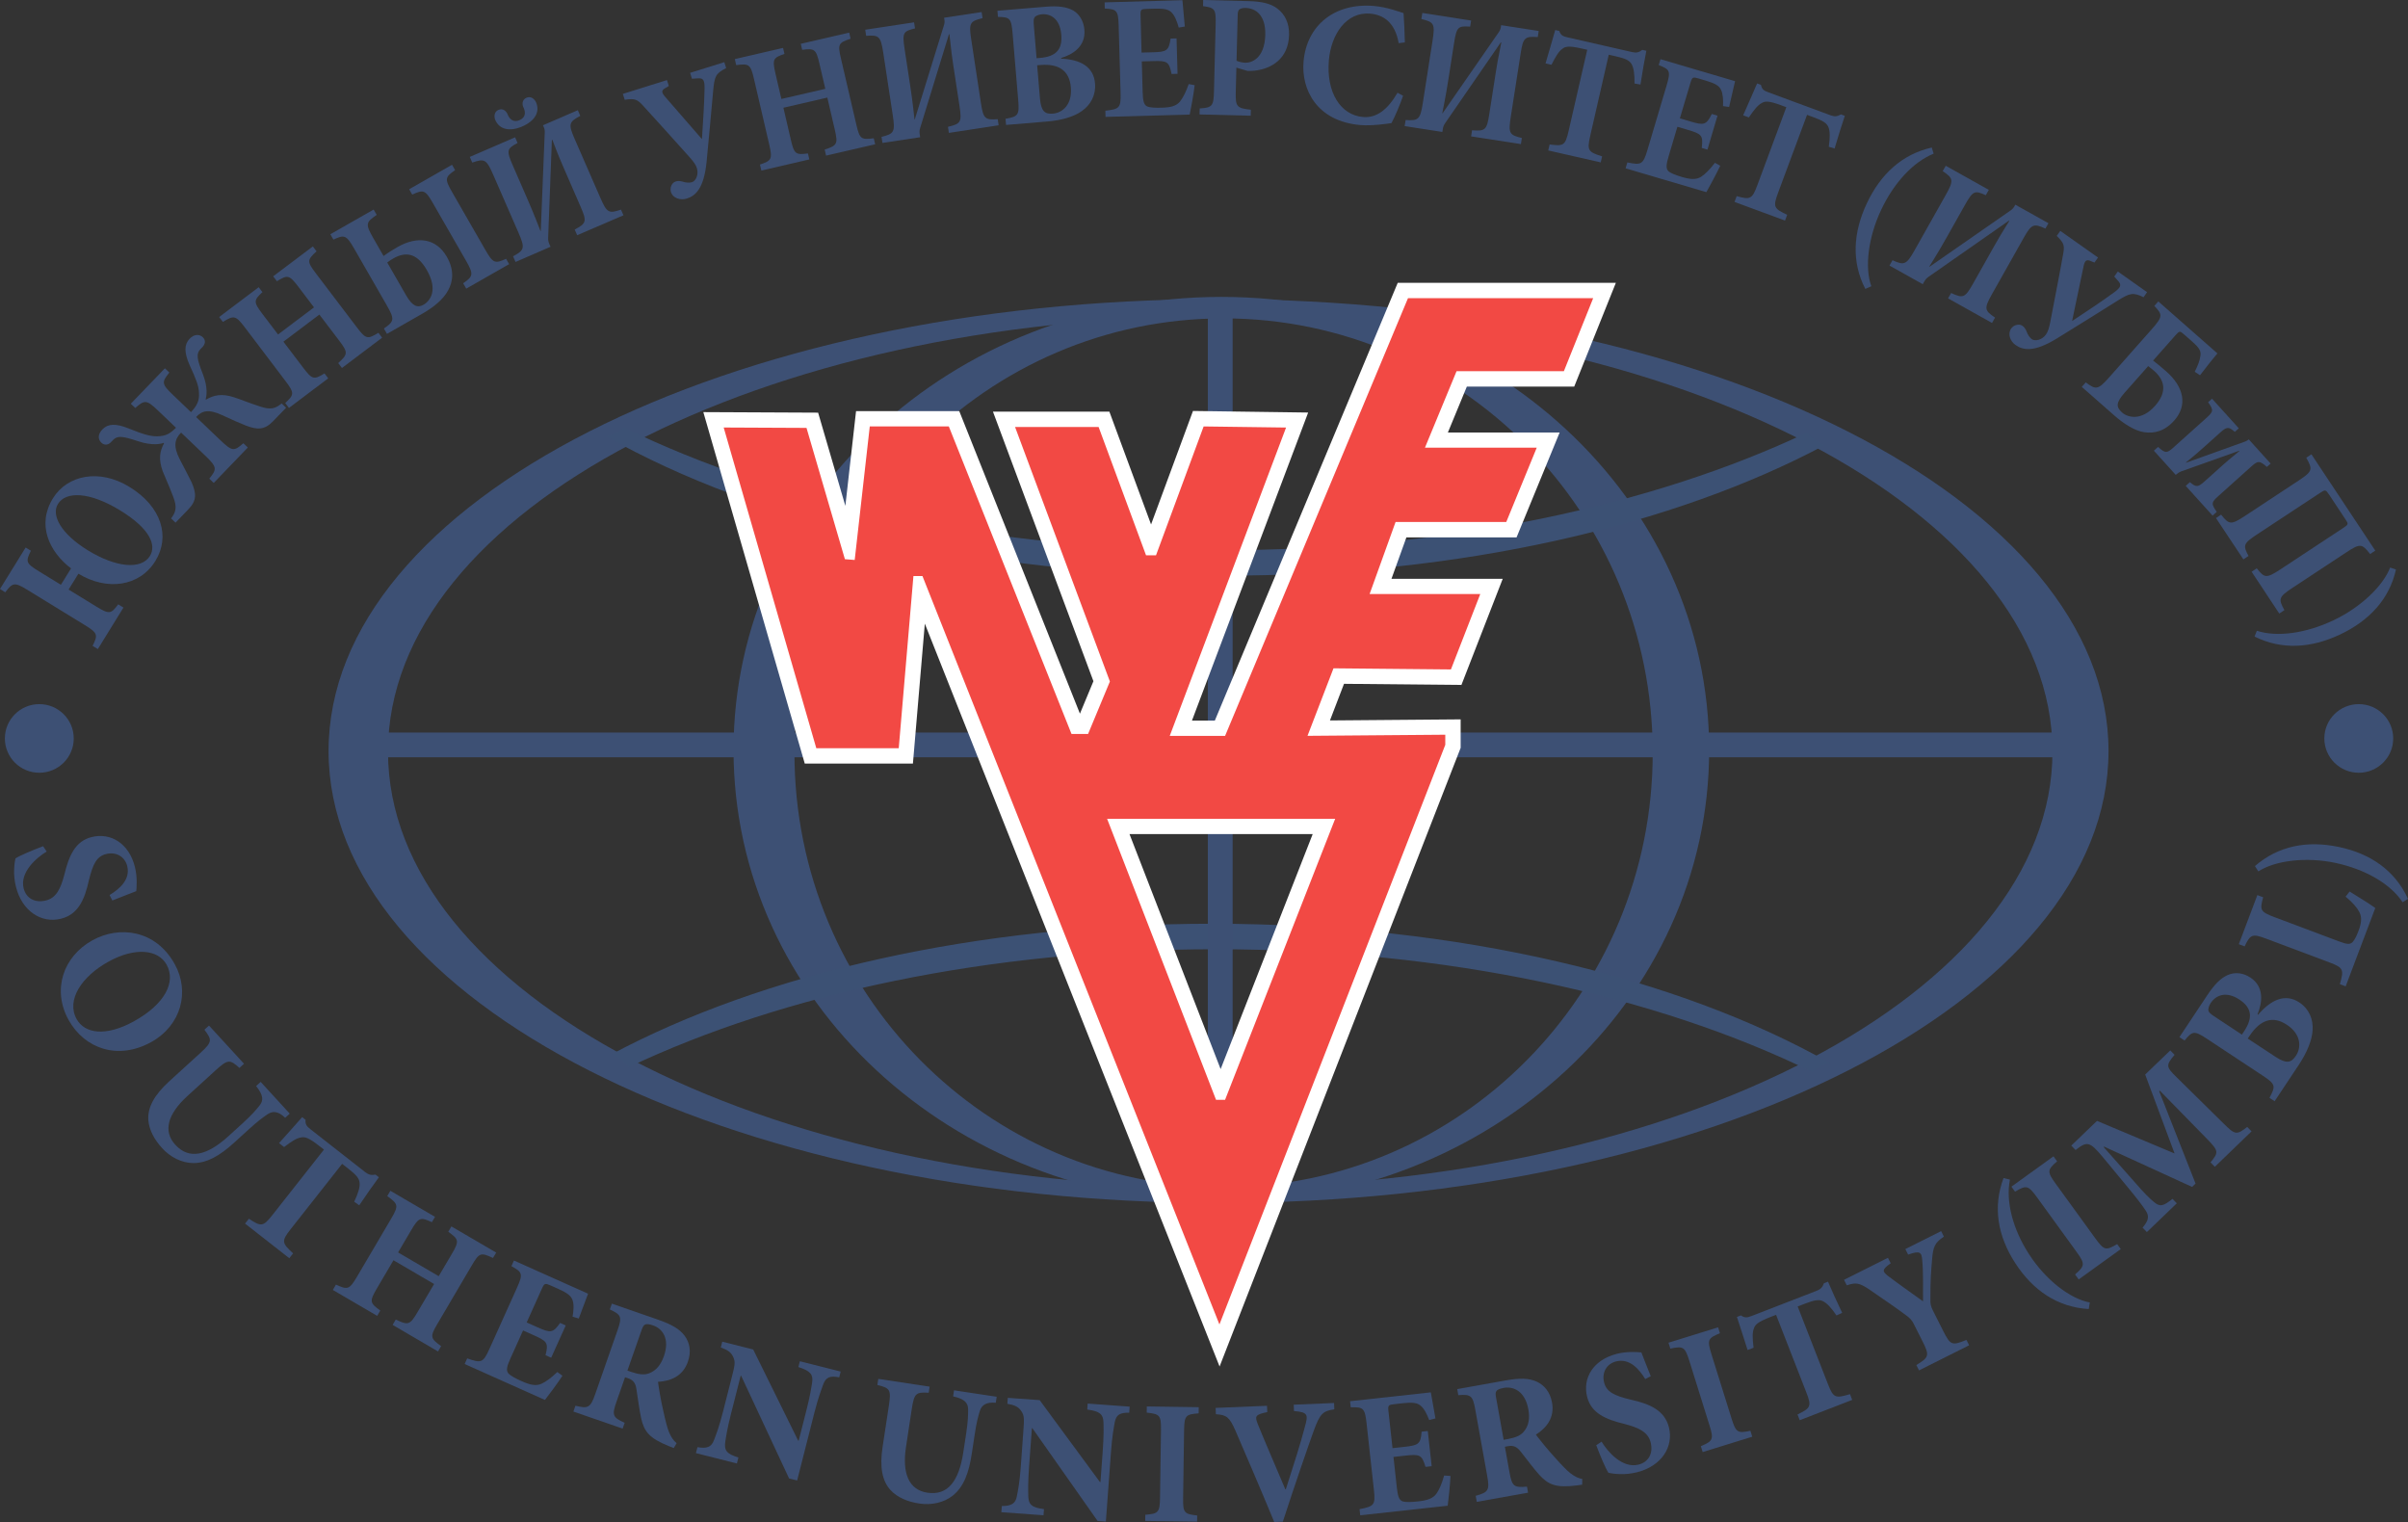 <?xml version="1.0" encoding="UTF-8"?> <svg xmlns="http://www.w3.org/2000/svg" width="125" height="79" viewBox="0 0 125 79" fill="none"><rect x="0" y="0" width="125" height="79" fill="#333333" stroke="none"/> <g clip-path="url(#clip0)"> <path d="M63.255 15.527C37.739 15.527 17.056 26.029 17.056 38.983C17.056 51.937 37.741 62.44 63.255 62.44C88.769 62.44 109.454 51.937 109.454 38.983C109.454 26.029 88.769 15.527 63.255 15.527ZM63.343 61.625C39.482 61.625 20.142 51.504 20.142 39.017C20.142 26.53 39.482 16.409 63.343 16.409C87.201 16.409 106.544 26.53 106.544 39.017C106.544 51.504 87.201 61.625 63.343 61.625Z" fill="#3D5074"></path> <path d="M63.401 15.411C49.415 15.411 38.078 25.94 38.078 38.925C38.078 51.911 49.415 62.44 63.401 62.44C77.385 62.44 88.723 51.911 88.723 38.925C88.723 25.938 77.387 15.411 63.401 15.411ZM63.516 61.623C51.214 61.623 41.24 51.528 41.24 39.075C41.24 26.622 51.214 16.526 63.516 16.526C75.819 16.526 85.793 26.622 85.793 39.075C85.793 51.528 75.819 61.623 63.516 61.623Z" fill="#3D5074"></path> <path d="M93.828 22.441C85.825 26.234 75.132 28.558 63.371 28.558C51.35 28.558 40.444 26.131 32.387 22.186C32.139 22.403 31.834 22.566 31.469 22.649C39.309 27.083 50.755 29.88 63.516 29.88C75.833 29.88 86.918 27.27 94.724 23.103C94.351 22.964 94.052 22.729 93.828 22.441Z" fill="#3C5174"></path> <path d="M32.64 55.39C40.643 51.597 51.336 49.271 63.097 49.271C75.118 49.271 86.024 51.699 94.082 55.643C94.327 55.426 94.634 55.263 94.997 55.18C87.159 50.748 75.711 47.947 62.952 47.947C50.636 47.947 39.55 50.557 31.744 54.724C32.119 54.867 32.416 55.1 32.64 55.39Z" fill="#3C5174"></path> <path d="M106.897 38.023H19.945V39.307H106.897V38.023Z" fill="#3D5074"></path> <path d="M63.518 62.032C63.684 62.032 63.84 62.048 63.987 62.076V16.175H62.699V62.165C62.942 62.08 63.213 62.032 63.518 62.032Z" fill="#3D5074"></path> <path d="M81.179 19.272L82.703 15.475H73.09L63.594 38.198H60.722L66.76 22.192L62.481 22.135L60.01 28.822H59.491L57.029 22.162H52.692L57.616 35.373L56.483 38.098H55.623L49.253 22.133H45.15L44.368 29.065L43.859 29.025L41.866 22.21L37.567 22.19L42.375 38.838H46.654L47.416 29.9H47.885L63.301 68.746L75.025 38.661V38.136L67.873 38.194L69.222 34.689L75.318 34.747L76.842 30.832H71.097L72.445 27.093H78.191L79.773 23.238H73.97L75.611 19.266H81.179V19.272ZM69.31 42.5L63.594 57.086H63.126L57.47 42.5H69.31Z" fill="#F24944"></path> <path d="M63.309 70.929L48.008 32.371L47.39 39.635H41.776L36.51 21.391L42.469 21.419L43.883 26.258L44.438 21.339H49.796L56.06 37.043L56.76 35.359L51.545 21.367H57.588L59.752 27.222L61.928 21.331L67.907 21.413L61.875 37.403H63.062L72.557 14.68H83.88L81.718 20.067H76.144L75.16 22.449H80.962L78.725 27.894H73.006L72.232 30.043H78.007L75.863 35.552L69.768 35.494L69.038 37.395L75.823 37.339V38.816L63.309 70.929ZM46.684 29.107H48.429L63.297 66.569L74.063 38.941L66.712 39.001L68.677 33.892L74.775 33.95L75.679 31.631H69.966L71.887 26.302H77.656L78.586 24.037H72.781L75.079 18.475H80.64L81.526 16.268H73.624L64.129 38.991H59.573L65.615 22.97L63.036 22.934L60.568 29.614H58.936L56.475 22.954H53.841L58.475 35.385L57.019 38.89H55.084L48.715 22.924H45.866L45.078 29.912L43.251 29.771L41.27 22.997L38.633 22.985L42.979 38.039H45.924L46.684 29.107ZM64.141 57.883H62.579L56.305 41.707H70.477L64.141 57.883ZM58.633 43.295L63.363 55.492L68.142 43.295H58.633Z" fill="white"></path> <path d="M81.179 19.272L82.703 15.475H73.09L63.594 38.198H60.721L66.76 22.192L62.481 22.135L60.009 28.822H59.491L57.029 22.162H52.692L57.615 35.373L56.482 38.098H55.623L49.253 22.133H45.15L44.368 29.065L43.859 29.025L41.866 22.21L37.567 22.19L42.375 38.838H46.654L47.416 29.9H47.885L63.301 68.746L75.025 38.661V38.136L67.873 38.194L69.222 34.689L75.318 34.747L76.842 30.832H71.097L72.445 27.093H78.191L79.772 23.238H73.969L75.611 19.266H81.179V19.272ZM69.309 42.5L63.594 57.086H63.125L57.47 42.5H69.309Z" fill="#F24944"></path> <path d="M3.688 29.504C2.553 28.637 1.897 27.242 2.747 25.866C3.497 24.651 5.159 24.316 6.715 25.27C8.394 26.299 8.847 27.852 8.065 29.119C7.237 30.459 5.544 30.673 4.07 29.779L3.561 30.602L4.999 31.484C5.671 31.896 5.761 31.872 6.136 31.369L6.409 31.536L5.079 33.691L4.806 33.524C5.091 32.957 5.077 32.858 4.405 32.447L1.42 30.616C0.756 30.208 0.652 30.236 0.273 30.745L0 30.572L1.331 28.419L1.604 28.586C1.323 29.146 1.341 29.238 2.013 29.649L3.162 30.353L3.688 29.504ZM4.56 28.564C6.02 29.46 7.335 29.584 7.784 28.856C8.125 28.303 7.8 27.451 6.246 26.498C4.636 25.51 3.417 25.496 3.008 26.158C2.649 26.739 3.162 27.705 4.56 28.564Z" fill="#3D5074"></path> <path d="M14.175 21.864C13.73 22.328 13.354 22.31 12.783 22.097C12.514 21.994 12.039 21.787 11.522 21.544C10.808 21.216 10.475 21.326 10.18 21.646L11.412 22.823C12.055 23.437 12.143 23.437 12.633 23.007L12.865 23.228L11.095 25.067L10.864 24.846C11.269 24.345 11.277 24.246 10.634 23.632L9.402 22.455C9.086 22.769 8.969 23.131 9.326 23.828C9.585 24.337 9.831 24.785 9.95 25.041C10.188 25.6 10.227 25.97 9.789 26.425L9.112 27.129L8.881 26.908C9.126 26.586 9.206 26.331 8.989 25.779C8.783 25.226 8.554 24.737 8.444 24.455C8.221 23.826 8.293 23.423 8.516 23.007L8.496 22.988C8.354 23.041 7.91 23.148 7.167 22.902C6.35 22.63 6.096 22.602 5.865 22.842L5.751 22.96C5.621 23.095 5.422 23.131 5.262 22.978C5.077 22.801 5.069 22.532 5.33 22.274C5.609 21.995 6.004 21.97 6.665 22.234C7.415 22.536 7.798 22.654 8.163 22.646C8.602 22.638 8.821 22.516 9.136 22.202L8.203 21.31C7.606 20.741 7.507 20.751 7.022 21.176L6.79 20.956L8.56 19.117L8.791 19.337C8.386 19.838 8.384 19.932 8.981 20.5L9.914 21.393C10.21 21.073 10.359 20.813 10.329 20.393C10.321 20.031 10.17 19.66 9.849 18.964C9.547 18.286 9.563 17.886 9.837 17.59C10.068 17.338 10.349 17.334 10.529 17.505C10.7 17.67 10.643 17.862 10.525 17.998L10.405 18.121C10.18 18.355 10.214 18.624 10.527 19.409C10.812 20.131 10.716 20.586 10.674 20.723L10.694 20.743C11.101 20.505 11.504 20.415 12.137 20.618C12.43 20.709 12.931 20.916 13.493 21.097C14.056 21.292 14.309 21.2 14.62 20.942L14.852 21.163L14.175 21.864Z" fill="#3D5074"></path> <path d="M16.432 13.045C15.937 13.499 15.929 13.572 16.4 14.192L18.532 17C18.997 17.612 19.085 17.614 19.643 17.274L19.837 17.528L17.75 19.101L17.557 18.846C18.058 18.389 18.079 18.304 17.609 17.683L16.579 16.328L14.712 17.735L15.742 19.091C16.212 19.711 16.3 19.713 16.845 19.383L17.038 19.638L14.999 21.174L14.806 20.92C15.267 20.492 15.295 20.403 14.824 19.783L12.701 16.982C12.23 16.361 12.137 16.365 11.57 16.709L11.377 16.455L13.429 14.908L13.623 15.163C13.17 15.584 13.148 15.669 13.619 16.29L14.433 17.361L16.3 15.954L15.486 14.882C15.015 14.262 14.928 14.26 14.375 14.596L14.181 14.342L16.24 12.791L16.432 13.045Z" fill="#3D5074"></path> <path d="M19.911 13.29C20.146 13.113 20.387 12.966 20.633 12.825C21.674 12.23 22.645 12.371 23.192 13.324C23.593 14.021 23.517 14.614 23.26 15.077C23.011 15.536 22.514 15.946 21.933 16.276L20.088 17.33L19.928 17.051C20.467 16.681 20.497 16.58 20.074 15.841L18.396 12.922C17.972 12.185 17.878 12.175 17.307 12.437L17.148 12.159L19.396 10.877L19.555 11.155C18.987 11.543 18.955 11.624 19.388 12.377L19.911 13.29ZM22.155 14.014C21.63 13.101 21.034 13.061 20.409 13.419C20.29 13.487 20.206 13.546 20.102 13.626L21.078 15.324C21.407 15.894 21.672 15.996 21.983 15.819C22.358 15.604 22.739 15.03 22.155 14.014ZM24.203 14.982L24.044 14.703C24.567 14.342 24.593 14.232 24.192 13.534L22.458 10.519C22.075 9.853 21.975 9.835 21.399 10.101L21.239 9.823L23.465 8.552L23.625 8.831C23.102 9.193 23.074 9.282 23.465 9.964L25.199 12.98C25.592 13.662 25.692 13.7 26.27 13.433L26.43 13.711L24.203 14.982Z" fill="#3D5074"></path> <path d="M29.961 12.209L29.833 11.914C30.44 11.592 30.474 11.497 30.134 10.717L29.277 8.747C29.145 8.445 28.983 8.075 28.672 7.254L28.648 7.264L28.455 12.334C28.447 12.487 28.479 12.582 28.526 12.691L28.578 12.809L26.761 13.596L26.633 13.302C27.226 12.986 27.26 12.873 26.913 12.075L25.604 9.073C25.249 8.26 25.149 8.222 24.515 8.439L24.387 8.145L26.739 7.127L26.867 7.421C26.314 7.72 26.274 7.797 26.622 8.594L27.367 10.306C27.513 10.642 27.707 11.085 28.056 11.992L28.072 11.986L28.275 6.942C28.291 6.805 28.267 6.686 28.237 6.62L28.185 6.503L29.995 5.72L30.122 6.014C29.53 6.33 29.496 6.443 29.825 7.199L31.168 10.276C31.507 11.055 31.609 11.093 32.235 10.88L32.363 11.175L29.961 12.209ZM25.712 6.232C25.628 6.04 25.662 5.795 25.873 5.704C26.125 5.594 26.306 5.795 26.36 5.962C26.458 6.189 26.659 6.372 26.974 6.234C27.29 6.097 27.286 5.831 27.186 5.604C27.1 5.451 27.076 5.183 27.33 5.073C27.549 4.978 27.745 5.123 27.828 5.316C28.044 5.811 27.762 6.282 27.11 6.564C26.464 6.843 25.927 6.727 25.712 6.232Z" fill="#3D5074"></path> <path d="M37.695 3.535C37.144 3.813 37.094 3.97 37.023 4.684C36.951 5.483 36.755 7.662 36.678 8.415C36.538 9.771 36.113 10.163 35.654 10.306C35.327 10.407 34.934 10.3 34.826 9.96C34.781 9.783 34.828 9.624 34.922 9.519C35.024 9.411 35.187 9.36 35.433 9.427C35.594 9.483 35.796 9.497 35.919 9.457C36.125 9.393 36.279 9.057 36.175 8.725C36.121 8.55 35.993 8.38 35.786 8.147C35.415 7.735 33.711 5.833 33.362 5.463C33.095 5.183 32.985 5.091 32.428 5.179L32.333 4.873L34.623 4.157L34.719 4.463L34.483 4.604C34.336 4.708 34.342 4.811 34.525 5.022L36.438 7.222C36.494 6.314 36.556 5.479 36.574 4.592C36.578 4.179 36.518 4.044 36.237 4.066L35.919 4.087L35.824 3.781L37.599 3.227L37.695 3.535Z" fill="#3D5074"></path> <path d="M44.154 2.01C43.518 2.223 43.48 2.288 43.656 3.046L44.454 6.475C44.627 7.222 44.707 7.262 45.357 7.177L45.429 7.489L42.882 8.077L42.81 7.765C43.454 7.55 43.51 7.481 43.332 6.723L42.947 5.065L40.667 5.592L41.052 7.25C41.228 8.008 41.308 8.045 41.94 7.964L42.012 8.276L39.522 8.853L39.45 8.541C40.045 8.338 40.109 8.266 39.933 7.509L39.137 4.087C38.962 3.33 38.874 3.294 38.216 3.38L38.144 3.067L40.649 2.487L40.721 2.799C40.135 3 40.081 3.069 40.256 3.827L40.562 5.137L42.842 4.61L42.536 3.3C42.361 2.543 42.281 2.505 41.641 2.586L41.569 2.274L44.083 1.692L44.154 2.01Z" fill="#3D5074"></path> <path d="M49.257 6.898L49.209 6.582C49.88 6.425 49.935 6.342 49.808 5.501L49.484 3.376C49.435 3.05 49.375 2.652 49.285 1.777L49.259 1.781L47.769 6.632C47.721 6.777 47.729 6.879 47.747 6.996L47.767 7.123L45.808 7.419L45.76 7.103C46.412 6.948 46.476 6.847 46.345 5.988L45.852 2.751C45.718 1.875 45.63 1.813 44.962 1.859L44.914 1.543L47.45 1.159L47.498 1.475C46.887 1.622 46.827 1.688 46.959 2.547L47.24 4.392C47.296 4.753 47.368 5.232 47.472 6.197L47.488 6.195L48.982 1.37C49.032 1.243 49.04 1.121 49.028 1.048L49.008 0.92L50.957 0.626L51.005 0.942C50.352 1.097 50.288 1.199 50.412 2.012L50.917 5.33C51.044 6.171 51.132 6.232 51.793 6.187L51.84 6.503L49.257 6.898Z" fill="#3D5074"></path> <path d="M55.084 3.044C56.086 3.089 56.772 3.463 56.843 4.328C56.895 4.938 56.618 5.439 56.163 5.761C55.75 6.061 55.102 6.244 54.394 6.304L52.224 6.485L52.197 6.167C52.85 6.048 52.922 5.978 52.856 5.203L52.563 1.722C52.497 0.938 52.415 0.891 51.803 0.877L51.777 0.559L54.272 0.35C54.92 0.296 55.357 0.352 55.709 0.543C56.034 0.736 56.253 1.093 56.291 1.541C56.365 2.415 55.684 2.831 55.08 3.01L55.084 3.044ZM53.997 3.006C54.825 2.936 55.156 2.561 55.092 1.805C55.022 0.976 54.544 0.704 54.083 0.741C53.895 0.757 53.755 0.833 53.708 0.893C53.654 0.962 53.648 1.099 53.664 1.29L53.809 3.022L53.997 3.006ZM53.983 5.091C54.039 5.765 54.226 5.942 54.679 5.896C55.156 5.847 55.665 5.429 55.589 4.537C55.517 3.68 54.976 3.294 54.011 3.374L53.839 3.388L53.983 5.091Z" fill="#3D5074"></path> <path d="M62.016 4.421C61.968 4.835 61.819 5.672 61.759 5.946L57.388 6.067L57.38 5.747C58.106 5.664 58.192 5.606 58.17 4.829L58.07 1.32C58.048 0.525 57.961 0.481 57.35 0.443L57.342 0.123L61.38 0.01C61.394 0.175 61.454 0.813 61.504 1.378L61.188 1.431C61.103 1.113 60.983 0.815 60.823 0.654C60.674 0.493 60.44 0.435 59.959 0.449L59.549 0.461C59.231 0.469 59.197 0.489 59.206 0.791L59.259 2.729L59.834 2.714C60.554 2.694 60.672 2.644 60.766 2.002L61.075 1.994L61.127 3.831L60.817 3.839C60.688 3.185 60.576 3.151 59.846 3.171L59.271 3.187L59.315 4.767C59.327 5.207 59.369 5.433 59.543 5.521C59.698 5.59 59.992 5.6 60.317 5.59C60.761 5.578 61.061 5.505 61.252 5.272C61.418 5.065 61.563 4.769 61.707 4.364L62.016 4.421Z" fill="#3D5074"></path> <path d="M64.823 0.058C65.499 0.074 65.978 0.187 66.315 0.451C66.71 0.753 66.93 1.217 66.916 1.811C66.886 3.036 66.022 3.572 65.11 3.67C64.981 3.686 64.853 3.682 64.759 3.68L64.181 3.511L64.149 4.771C64.129 5.549 64.205 5.614 64.933 5.696L64.925 6.006L62.268 5.94L62.276 5.63C62.92 5.582 63 5.521 63.018 4.743L63.105 1.243C63.125 0.465 63.05 0.4 62.451 0.32L62.457 0L64.823 0.058ZM64.189 3.153C64.29 3.201 64.47 3.252 64.649 3.256C64.959 3.264 65.649 3.044 65.681 1.809C65.707 0.775 65.174 0.423 64.651 0.412C64.488 0.408 64.384 0.451 64.332 0.495C64.27 0.549 64.251 0.64 64.249 0.777L64.189 3.153Z" fill="#3D5074"></path> <path d="M72.834 4.972C72.685 5.409 72.403 6.083 72.23 6.39C72.002 6.425 71.201 6.541 70.62 6.491C68.348 6.298 67.542 4.64 67.668 3.193C67.829 1.316 69.281 0.135 71.324 0.31C72.016 0.37 72.633 0.614 72.858 0.68C72.892 1.187 72.916 1.612 72.926 2.201L72.605 2.239C72.415 1.139 71.785 0.763 71.127 0.708C69.888 0.602 69.098 1.783 68.982 3.131C68.839 4.799 69.591 5.974 70.752 6.073C71.46 6.133 72.032 5.696 72.547 4.813L72.834 4.972Z" fill="#3D5074"></path> <path d="M76.365 7.079L76.415 6.763C77.102 6.815 77.181 6.751 77.311 5.912L77.642 3.789C77.692 3.463 77.756 3.066 77.933 2.205L77.907 2.201L75.025 6.382C74.935 6.507 74.911 6.604 74.893 6.722L74.873 6.849L72.916 6.545L72.966 6.229C73.636 6.276 73.726 6.199 73.86 5.34L74.365 2.105C74.502 1.229 74.436 1.145 73.784 0.988L73.834 0.672L76.367 1.066L76.317 1.382C75.691 1.34 75.613 1.384 75.48 2.243L75.192 4.085C75.136 4.447 75.061 4.926 74.869 5.877L74.885 5.879L77.764 1.726C77.85 1.618 77.893 1.505 77.905 1.433L77.925 1.306L79.874 1.608L79.825 1.924C79.154 1.877 79.064 1.954 78.939 2.767L78.422 6.083C78.29 6.924 78.356 7.008 79.001 7.163L78.951 7.479L76.365 7.079Z" fill="#3D5074"></path> <path d="M84.849 4.336C84.855 3.849 84.808 3.519 84.694 3.326C84.58 3.131 84.381 3.04 83.888 2.926L83.511 2.841L82.547 7.057C82.374 7.815 82.445 7.888 83.166 8.117L83.094 8.429L80.369 7.809L80.441 7.497C81.157 7.594 81.253 7.56 81.426 6.801L82.394 2.584L82.11 2.519C81.416 2.362 81.247 2.415 81.095 2.541C80.918 2.66 80.748 2.94 80.538 3.362L80.229 3.292C80.413 2.648 80.61 2.01 80.732 1.559L80.941 1.606C81.021 1.831 81.125 1.883 81.366 1.938L84.726 2.704C84.943 2.753 85.073 2.726 85.252 2.588L85.462 2.636C85.384 3.012 85.246 3.807 85.157 4.388L84.849 4.336Z" fill="#3D5074"></path> <path d="M89.298 8.602C89.122 8.98 88.721 9.729 88.578 9.974L84.385 8.737L84.476 8.431C85.192 8.576 85.292 8.547 85.514 7.801L86.515 4.433C86.742 3.67 86.673 3.602 86.104 3.378L86.196 3.072L90.068 4.213C90.03 4.374 89.888 5 89.759 5.553L89.442 5.507C89.459 5.179 89.438 4.857 89.336 4.656C89.242 4.457 89.038 4.33 88.58 4.195L88.185 4.077C87.882 3.988 87.842 3.996 87.756 4.284L87.203 6.143L87.754 6.306C88.444 6.509 88.572 6.499 88.861 5.916L89.156 6.004L88.634 7.767L88.338 7.68C88.42 7.018 88.322 6.95 87.624 6.743L87.074 6.58L86.623 8.097C86.497 8.519 86.465 8.747 86.605 8.883C86.733 8.996 87.006 9.097 87.319 9.189C87.746 9.314 88.053 9.338 88.306 9.175C88.528 9.03 88.759 8.793 89.023 8.451L89.298 8.602Z" fill="#3D5074"></path> <path d="M94.933 7.618C95.003 7.137 94.999 6.803 94.912 6.596C94.824 6.388 94.638 6.272 94.165 6.095L93.804 5.962L92.296 10.018C92.025 10.747 92.087 10.827 92.773 11.149L92.661 11.449L90.04 10.481L90.152 10.181C90.85 10.37 90.95 10.348 91.221 9.62L92.729 5.564L92.456 5.463C91.787 5.217 91.612 5.248 91.444 5.354C91.253 5.449 91.049 5.706 90.784 6.095L90.487 5.986C90.752 5.372 91.034 4.763 91.211 4.332L91.412 4.405C91.462 4.638 91.558 4.704 91.791 4.789L95.025 5.984C95.235 6.061 95.366 6.052 95.564 5.938L95.765 6.012C95.64 6.376 95.4 7.145 95.235 7.708L94.933 7.618Z" fill="#3D5074"></path> <path d="M96.829 14.996C96.105 13.596 96.194 12.073 96.906 10.558L96.91 10.55C97.619 9.043 98.732 8.008 100.278 7.658L100.376 7.976C99.322 8.403 98.315 9.479 97.647 10.902C96.976 12.328 96.789 13.894 97.142 14.858L96.829 14.996Z" fill="#3D5074"></path> <path d="M101.125 15.487L101.283 15.208C101.907 15.495 102.003 15.465 102.422 14.723L103.477 12.849C103.639 12.562 103.836 12.21 104.305 11.465L104.283 11.453L100.116 14.365C99.988 14.451 99.933 14.534 99.875 14.64L99.811 14.751L98.083 13.785L98.241 13.507C98.851 13.785 98.963 13.743 99.39 12.986L100.998 10.131C101.433 9.358 101.403 9.256 100.846 8.882L101.004 8.604L103.24 9.855L103.082 10.133C102.51 9.874 102.422 9.89 101.995 10.648L101.08 12.274C100.9 12.592 100.663 13.015 100.148 13.841L100.162 13.848L104.317 10.96C104.435 10.89 104.517 10.799 104.553 10.735L104.616 10.624L106.336 11.586L106.178 11.864C105.568 11.586 105.456 11.628 105.051 12.346L103.402 15.272C102.985 16.014 103.015 16.115 103.563 16.485L103.406 16.763L101.125 15.487Z" fill="#3D5074"></path> <path d="M111.273 15.427C110.719 15.159 110.561 15.216 109.949 15.59C109.267 16.017 107.409 17.182 106.761 17.576C105.594 18.288 105.023 18.186 104.63 17.91C104.351 17.713 104.198 17.335 104.405 17.045C104.519 16.9 104.674 16.843 104.816 16.852C104.964 16.866 105.103 16.966 105.199 17.2C105.253 17.361 105.365 17.53 105.468 17.604C105.644 17.727 106.005 17.648 106.206 17.363C106.312 17.214 106.374 17.009 106.432 16.705C106.536 16.161 107.022 13.658 107.104 13.157C107.166 12.775 107.172 12.632 106.765 12.244L106.95 11.984L108.909 13.367L108.724 13.628L108.471 13.527C108.299 13.473 108.219 13.54 108.161 13.813L107.563 16.664C108.323 16.157 109.025 15.701 109.743 15.177C110.076 14.93 110.148 14.801 109.961 14.59L109.751 14.354L109.937 14.093L111.455 15.165L111.273 15.427Z" fill="#3D5074"></path> <path d="M111.768 18.715C111.986 18.882 112.185 19.045 112.454 19.282C113.38 20.097 113.558 21.045 112.871 21.82C112.373 22.383 111.832 22.516 111.291 22.431C110.807 22.357 110.232 21.988 109.731 21.546L108.066 20.081L108.273 19.848C108.804 20.242 108.906 20.246 109.506 19.566L111.69 17.097C112.285 16.425 112.265 16.334 111.832 15.878L112.039 15.646L115.106 18.343C114.954 18.515 114.561 19.012 114.204 19.477L113.929 19.296C114.112 18.934 114.188 18.719 114.224 18.471C114.262 18.234 114.188 18.073 113.795 17.727L113.396 17.377C113.159 17.169 113.145 17.157 112.921 17.411L111.768 18.715ZM111.872 21.063C112.516 20.335 112.367 19.729 111.82 19.25C111.716 19.159 111.615 19.081 111.513 19.003L110.298 20.375C109.831 20.904 109.837 21.129 110.164 21.417C110.467 21.681 111.174 21.85 111.872 21.063Z" fill="#3D5074"></path> <path d="M117.673 24.236C117.282 23.886 117.198 23.914 116.843 24.234L115.165 25.739C114.796 26.069 114.766 26.145 115.073 26.568L114.856 26.763L113.462 25.22L113.679 25.025C114.006 25.305 114.096 25.296 114.451 24.977L115.345 24.176C115.514 24.023 115.714 23.846 116.254 23.407L116.242 23.395L113.224 24.469C113.132 24.504 113.053 24.552 112.993 24.608L112.945 24.651L111.808 23.393L112.025 23.198C112.416 23.548 112.486 23.532 112.855 23.2L114.519 21.707C114.894 21.371 114.926 21.296 114.623 20.878L114.828 20.695L116.217 22.232L116.011 22.415C115.684 22.135 115.594 22.145 115.239 22.463L114.489 23.137C114.272 23.331 113.97 23.602 113.47 24.005L113.482 24.017L116.514 22.93C116.586 22.9 116.651 22.876 116.691 22.84L116.733 22.805L117.87 24.063L117.673 24.236Z" fill="#3D5074"></path> <path d="M116.883 29.677L117.15 29.5C117.555 30.011 117.647 30.033 118.397 29.54L121.627 27.411C121.926 27.214 121.916 27.2 121.736 26.93L120.909 25.681C120.729 25.411 120.705 25.407 120.444 25.578L117.19 27.721C116.44 28.216 116.424 28.307 116.723 28.858L116.456 29.035L115.032 26.89L115.299 26.713C115.714 27.238 115.806 27.26 116.556 26.767L119.327 24.94C120.047 24.465 120.063 24.373 119.72 23.759L119.987 23.582L123.302 28.58L123.035 28.757C122.61 28.216 122.518 28.194 121.784 28.679L119.027 30.496C118.277 30.991 118.261 31.083 118.585 31.669L118.317 31.846L116.883 29.677Z" fill="#3D5074"></path> <path d="M117.034 33.041L117.154 32.739C118.203 33.085 119.708 32.872 121.132 32.196C122.556 31.52 123.711 30.405 124.072 29.459L124.376 29.562C124.03 31.097 122.999 32.212 121.475 32.934C119.967 33.647 118.447 33.743 117.034 33.041Z" fill="#3D5074"></path> <path d="M5.687 46.458C6.204 46.144 6.781 45.651 6.603 44.949C6.481 44.464 6.027 44.2 5.51 44.329C5.021 44.452 4.824 44.832 4.614 45.695C4.389 46.717 4.048 47.466 3.166 47.687C2.151 47.941 1.147 47.299 0.83 46.035C0.752 45.723 0.72 45.408 0.734 45.128C0.744 44.868 0.774 44.685 0.8 44.56C1.001 44.416 1.72 44.118 2.238 43.923L2.422 44.2C1.895 44.516 1.019 45.277 1.227 46.108C1.361 46.637 1.819 46.88 2.388 46.738C2.913 46.607 3.146 46.144 3.339 45.404C3.581 44.407 3.904 43.663 4.758 43.448C5.737 43.204 6.693 43.764 7.002 44.995C7.142 45.55 7.088 46.086 7.074 46.255C6.753 46.373 6.368 46.534 5.833 46.74L5.687 46.458Z" fill="#3D5074"></path> <path d="M7.84 54.094C6.106 55.05 4.383 54.42 3.563 52.945C2.695 51.383 3.272 49.647 4.806 48.802C6.186 48.041 8.077 48.251 9.069 50.041C9.859 51.46 9.422 53.221 7.84 54.094ZM5.633 49.913C4.253 50.675 3.423 51.899 3.978 52.897C4.391 53.639 5.47 53.828 6.948 53.013C8.546 52.132 9.154 50.979 8.646 50.066C8.211 49.287 7.022 49.148 5.633 49.913Z" fill="#3D5074"></path> <path d="M14.804 58.02C14.457 57.682 14.164 57.649 13.896 57.832C13.657 57.991 13.382 58.191 12.901 58.631L12.163 59.303C11.444 59.957 10.778 60.37 10.034 60.37C9.432 60.362 8.851 60.07 8.422 59.601C8.023 59.166 7.738 58.665 7.698 58.12C7.664 57.474 8.003 56.84 8.795 56.116L10.393 54.661C11.03 54.08 11.01 53.979 10.611 53.448L10.848 53.231L12.667 55.215L12.43 55.432C11.941 54.995 11.839 54.965 11.203 55.545L9.727 56.891C8.711 57.818 8.448 58.71 9.1 59.42C9.819 60.203 10.742 59.991 11.873 58.961L12.598 58.301C13.078 57.863 13.306 57.595 13.479 57.376C13.681 57.12 13.677 56.846 13.294 56.372L13.531 56.156L15.041 57.804L14.804 58.02Z" fill="#3D5074"></path> <path d="M18.387 62.376C18.596 61.937 18.692 61.615 18.666 61.386C18.642 61.157 18.494 60.984 18.077 60.658L17.76 60.41L15.079 63.812C14.598 64.424 14.634 64.521 15.215 65.056L15.017 65.308L12.721 63.511L12.919 63.259C13.549 63.672 13.655 63.684 14.136 63.072L16.817 59.67L16.577 59.484C15.993 59.026 15.809 58.998 15.614 59.044C15.398 59.072 15.121 59.251 14.746 59.539L14.485 59.334C14.928 58.831 15.382 58.34 15.686 57.985L15.861 58.122C15.841 58.362 15.917 58.456 16.12 58.617L18.951 60.834C19.135 60.977 19.266 61.01 19.494 60.969L19.669 61.106C19.438 61.414 18.975 62.074 18.648 62.561L18.387 62.376Z" fill="#3D5074"></path> <path d="M25.59 65.295C24.956 64.998 24.88 65.018 24.487 65.688L22.7 68.726C22.309 69.388 22.345 69.471 22.899 69.871L22.738 70.147L20.382 68.77L20.543 68.493C21.186 68.796 21.275 68.784 21.67 68.114L22.534 66.647L20.425 65.414L19.562 66.881C19.167 67.551 19.201 67.635 19.741 68.024L19.58 68.3L17.278 66.955L17.439 66.678C18.036 66.953 18.133 66.947 18.528 66.275L20.312 63.245C20.707 62.575 20.665 62.486 20.102 62.084L20.264 61.808L22.582 63.161L22.42 63.438C21.832 63.167 21.742 63.179 21.347 63.849L20.665 65.008L22.773 66.241L23.456 65.082C23.851 64.412 23.817 64.328 23.27 63.935L23.432 63.658L25.758 65.016L25.59 65.295Z" fill="#3D5074"></path> <path d="M29.197 71.408C28.971 71.758 28.465 72.444 28.287 72.664L24.12 70.799L24.252 70.507C24.972 70.76 25.077 70.746 25.397 70.036L26.841 66.833C27.168 66.108 27.104 66.03 26.548 65.72L26.679 65.428L30.527 67.15C30.468 67.303 30.246 67.905 30.045 68.438L29.723 68.344C29.781 68.02 29.799 67.696 29.72 67.481C29.648 67.269 29.454 67.112 28.997 66.907L28.604 66.732C28.301 66.597 28.261 66.599 28.137 66.873L27.34 68.642L27.886 68.887C28.572 69.193 28.706 69.203 29.075 68.666L29.368 68.798L28.612 70.474L28.319 70.342C28.483 69.694 28.393 69.613 27.699 69.302L27.152 69.058L26.498 70.509C26.318 70.909 26.26 71.124 26.386 71.281C26.504 71.414 26.773 71.555 27.084 71.692C27.509 71.883 27.822 71.953 28.104 71.827C28.349 71.716 28.616 71.515 28.93 71.215L29.197 71.408Z" fill="#3D5074"></path> <path d="M34.976 75.161C34.926 75.143 34.834 75.104 34.725 75.064C33.677 74.642 33.44 74.288 33.284 73.624C33.189 73.193 33.123 72.648 33.037 72.106C32.993 71.799 32.879 71.635 32.608 71.541L32.447 71.485L32.006 72.746C31.754 73.463 31.804 73.567 32.426 73.851L32.321 74.153L29.765 73.267L29.871 72.965C30.527 73.124 30.647 73.08 30.898 72.362L32.057 69.046C32.299 68.354 32.253 68.243 31.657 67.969L31.762 67.666L34.14 68.491C34.884 68.75 35.277 68.983 35.542 69.336C35.8 69.686 35.896 70.145 35.708 70.682C35.443 71.442 34.806 71.686 34.158 71.724C34.194 72.026 34.308 72.706 34.423 73.191C34.551 73.778 34.639 74.118 34.737 74.356C34.852 74.618 34.96 74.774 35.124 74.907L34.976 75.161ZM32.79 71.217C33.145 71.34 33.454 71.38 33.697 71.281C34.07 71.139 34.308 70.833 34.463 70.394C34.786 69.469 34.377 68.961 33.903 68.796C33.691 68.722 33.562 68.716 33.492 68.75C33.414 68.782 33.368 68.861 33.304 69.042L32.57 71.141L32.79 71.217Z" fill="#3D5074"></path> <path d="M43.564 71.491C43.089 71.4 42.874 71.477 42.73 71.865C42.634 72.133 42.477 72.537 42.275 73.326L41.38 76.845L40.962 76.74L38.475 71.414L38.449 71.408L37.944 73.394C37.747 74.173 37.687 74.583 37.647 74.857C37.591 75.258 37.697 75.463 38.331 75.652L38.252 75.962L36.125 75.425L36.205 75.115C36.7 75.203 36.935 75.111 37.067 74.74C37.176 74.455 37.33 74.07 37.527 73.29L37.996 71.448C38.146 70.863 38.178 70.7 38.066 70.445C37.954 70.191 37.783 70.072 37.418 69.943L37.493 69.64L39.099 70.046L41.433 74.777L41.459 74.783L41.856 73.223C42.058 72.434 42.12 72.006 42.16 71.744C42.213 71.352 42.078 71.157 41.445 70.958L41.521 70.656L43.64 71.191L43.564 71.491Z" fill="#3D5074"></path> <path d="M51.691 72.811C51.208 72.766 50.959 72.923 50.865 73.233C50.777 73.507 50.691 73.835 50.594 74.477L50.444 75.463C50.298 76.422 50.041 77.161 49.463 77.628C48.99 78 48.353 78.135 47.723 78.042C47.139 77.954 46.6 77.744 46.227 77.344C45.792 76.863 45.656 76.157 45.816 75.1L46.141 72.966C46.271 72.115 46.191 72.048 45.545 71.887L45.593 71.571L48.258 71.974L48.21 72.29C47.553 72.257 47.458 72.296 47.328 73.147L47.029 75.119C46.823 76.475 47.181 77.334 48.138 77.479C49.191 77.638 49.776 76.895 50.005 75.384L50.153 74.416C50.251 73.773 50.258 73.424 50.255 73.145C50.251 72.821 50.073 72.609 49.477 72.481L49.524 72.165L51.739 72.499L51.691 72.811Z" fill="#3D5074"></path> <path d="M58.619 73.326C58.134 73.318 57.937 73.433 57.863 73.839C57.815 74.119 57.731 74.545 57.672 75.356L57.406 78.978L56.977 78.946L53.592 74.133L53.566 74.131L53.416 76.175C53.359 76.978 53.373 77.392 53.379 77.666C53.395 78.072 53.532 78.254 54.193 78.33L54.169 78.65L51.98 78.491L52.004 78.171C52.507 78.171 52.722 78.04 52.788 77.65C52.846 77.352 52.93 76.944 52.988 76.143L53.125 74.247C53.169 73.644 53.173 73.479 53.02 73.249C52.866 73.018 52.674 72.93 52.293 72.865L52.315 72.555L53.969 72.674L57.099 76.927L57.125 76.928L57.243 75.322C57.303 74.511 57.288 74.078 57.281 73.811C57.265 73.416 57.097 73.249 56.439 73.163L56.461 72.853L58.641 73.012L58.619 73.326Z" fill="#3D5074"></path> <path d="M59.449 78.944L59.453 78.624C60.125 78.571 60.207 78.507 60.217 77.74L60.267 74.239C60.279 73.451 60.199 73.396 59.527 73.322L59.531 73.002L62.226 73.04L62.222 73.36C61.55 73.414 61.478 73.467 61.466 74.255L61.416 77.756C61.404 78.523 61.476 78.588 62.146 78.662L62.142 78.982L59.449 78.944Z" fill="#3D5074"></path> <path d="M69.264 73.151C68.685 73.239 68.528 73.356 68.206 74.239C67.941 74.964 67.213 77.072 66.593 78.982L66.146 79C65.467 77.354 64.534 75.187 64.129 74.251C63.822 73.559 63.674 73.438 63.117 73.406L63.103 73.078L65.771 72.968L65.785 73.296C65.136 73.424 65.14 73.525 65.29 73.913C65.579 74.632 66.363 76.457 66.722 77.304L66.748 77.302C67.185 75.948 67.526 74.873 67.734 74.068C67.913 73.43 67.907 73.3 67.171 73.241L67.157 72.911L69.252 72.823L69.264 73.151Z" fill="#3D5074"></path> <path d="M75.296 76.612C75.278 77.028 75.192 77.875 75.15 78.155L70.61 78.652L70.574 78.334C71.324 78.187 71.406 78.123 71.322 77.35L70.937 73.859C70.85 73.068 70.756 73.032 70.117 73.048L70.082 72.73L74.275 72.271C74.301 72.434 74.416 73.066 74.514 73.624L74.189 73.706C74.073 73.396 73.926 73.11 73.746 72.963C73.576 72.815 73.329 72.778 72.831 72.833L72.404 72.881C72.074 72.917 72.04 72.939 72.074 73.239L72.286 75.167L72.882 75.102C73.63 75.02 73.75 74.96 73.796 74.312L74.117 74.276L74.319 76.103L73.998 76.139C73.81 75.497 73.69 75.473 72.932 75.557L72.336 75.622L72.509 77.205C72.557 77.642 72.617 77.855 72.805 77.927C72.972 77.982 73.277 77.966 73.616 77.93C74.079 77.881 74.385 77.781 74.564 77.533C74.72 77.314 74.847 77.004 74.965 76.587L75.296 76.612Z" fill="#3D5074"></path> <path d="M82.132 77.062C82.081 77.072 81.981 77.08 81.867 77.1C80.746 77.245 80.367 77.052 79.902 76.549C79.607 76.221 79.282 75.778 78.939 75.346C78.749 75.102 78.57 75.012 78.287 75.064L78.119 75.094L78.356 76.408C78.49 77.155 78.584 77.221 79.266 77.165L79.322 77.479L76.661 77.954L76.605 77.64C77.255 77.459 77.337 77.36 77.203 76.615L76.581 73.159C76.451 72.44 76.355 72.364 75.701 72.416L75.645 72.102L78.123 71.658C78.899 71.519 79.356 71.531 79.761 71.71C80.158 71.891 80.467 72.243 80.567 72.802C80.708 73.593 80.275 74.118 79.729 74.465C79.91 74.712 80.343 75.247 80.682 75.615C81.081 76.064 81.327 76.316 81.528 76.475C81.76 76.648 81.929 76.73 82.135 76.766L82.132 77.062ZM78.284 74.692C78.656 74.626 78.943 74.509 79.106 74.304C79.362 73.998 79.419 73.617 79.338 73.157C79.164 72.195 78.556 71.951 78.063 72.038C77.844 72.078 77.726 72.135 77.682 72.199C77.63 72.265 77.628 72.358 77.662 72.547L78.055 74.734L78.284 74.692Z" fill="#3D5074"></path> <path d="M85.404 71.579C85.089 71.064 84.594 70.489 83.892 70.664C83.405 70.786 83.14 71.239 83.269 71.754C83.391 72.241 83.774 72.438 84.638 72.646C85.663 72.871 86.413 73.211 86.635 74.09C86.888 75.102 86.244 76.102 84.977 76.418C84.664 76.495 84.349 76.527 84.067 76.513C83.806 76.503 83.625 76.473 83.497 76.448C83.355 76.247 83.054 75.531 82.861 75.014L83.138 74.831C83.455 75.356 84.219 76.231 85.053 76.022C85.584 75.889 85.829 75.434 85.685 74.865C85.554 74.342 85.089 74.109 84.349 73.917C83.347 73.676 82.601 73.354 82.388 72.503C82.142 71.527 82.707 70.577 83.94 70.269C84.496 70.129 85.035 70.183 85.204 70.197C85.322 70.517 85.482 70.901 85.691 71.434L85.404 71.579Z" fill="#3D5074"></path> <path d="M88.386 75.37L88.29 75.064C88.913 74.803 88.971 74.718 88.741 73.986L87.696 70.642C87.461 69.891 87.369 69.863 86.707 70L86.611 69.694L89.186 68.895L89.282 69.201C88.66 69.462 88.608 69.535 88.841 70.287L89.886 73.63C90.116 74.364 90.204 74.404 90.864 74.266L90.96 74.573L88.386 75.37Z" fill="#3D5074"></path> <path d="M95.332 68.279C95.059 67.875 94.83 67.631 94.62 67.535C94.411 67.44 94.186 67.478 93.693 67.668L93.318 67.814L94.89 71.845C95.173 72.569 95.275 72.589 96.033 72.364L96.148 72.662L93.425 73.716L93.31 73.418C93.988 73.086 94.052 73.002 93.769 72.279L92.197 68.247L91.913 68.356C91.221 68.625 91.103 68.768 91.044 68.959C90.958 69.157 90.972 69.487 91.028 69.955L90.718 70.074C90.509 69.438 90.317 68.798 90.164 68.356L90.373 68.275C90.571 68.414 90.691 68.398 90.932 68.305L94.289 67.004C94.507 66.921 94.602 66.823 94.682 66.607L94.892 66.525C95.039 66.881 95.374 67.615 95.628 68.144L95.332 68.279Z" fill="#3D5074"></path> <path d="M100.91 64.187C100.435 64.497 100.349 64.724 100.296 65.354C100.242 65.984 100.204 66.444 100.208 67.406C100.2 67.686 100.22 67.787 100.347 68.042L100.874 69.088C101.249 69.831 101.331 69.853 102.079 69.549L102.219 69.827L99.617 71.131L99.478 70.853C100.128 70.456 100.176 70.37 99.801 69.626L99.344 68.72C99.24 68.515 99.168 68.45 99.013 68.322C98.574 67.99 98.001 67.591 97.086 66.965C96.517 66.573 96.34 66.559 95.867 66.716L95.723 66.43L98.004 65.287L98.147 65.573C97.664 65.907 97.722 66 98.005 66.227C98.574 66.658 99.206 67.1 99.825 67.547C99.823 66.965 99.843 65.992 99.783 65.398C99.747 65.006 99.681 64.897 99.051 65.12L98.907 64.833L100.764 63.903L100.91 64.187Z" fill="#3D5074"></path> <path d="M108.427 67.947C106.805 67.849 105.536 66.982 104.622 65.577L104.616 65.569C103.709 64.173 103.435 62.67 104.004 61.148L104.335 61.229C104.114 62.364 104.479 63.796 105.337 65.116C106.194 66.436 107.449 67.412 108.482 67.605L108.427 67.947Z" fill="#3D5074"></path> <path d="M107.904 66.41L107.717 66.151C108.223 65.708 108.251 65.609 107.8 64.987L105.742 62.148C105.279 61.509 105.181 61.513 104.601 61.853L104.413 61.595L106.597 60.02L106.785 60.279C106.278 60.722 106.252 60.81 106.715 61.446L108.774 64.285C109.225 64.907 109.32 64.917 109.903 64.577L110.09 64.835L107.904 66.41Z" fill="#3D5074"></path> <path d="M114.972 60.563L114.748 60.333C115.181 59.816 115.169 59.738 114.583 59.132L112.117 56.611L112.085 56.643L113.972 61.434L113.791 61.607L109.227 59.516L109.201 59.539L110.787 61.331C111.283 61.907 111.589 62.211 111.812 62.39C112.125 62.661 112.305 62.603 112.775 62.227L112.999 62.458L111.445 63.951L111.221 63.72C111.557 63.334 111.565 63.11 111.381 62.83C111.221 62.589 110.93 62.195 110.312 61.456L109.153 60.054C108.485 59.261 108.351 59.213 107.744 59.693L107.521 59.462L108.856 58.18L112.883 59.871L111.357 55.774L112.66 54.522L112.883 54.752C112.418 55.301 112.444 55.378 112.985 55.911L115.427 58.317C116.025 58.909 116.103 58.925 116.655 58.494L116.879 58.724L114.972 60.563Z" fill="#3D5074"></path> <path d="M117.216 52.673C117.896 51.88 118.632 51.551 119.359 52.033C119.871 52.37 120.087 52.909 120.047 53.482C120.017 54.009 119.742 54.651 119.333 55.269L118.076 57.16L117.808 56.983C118.136 56.374 118.128 56.273 117.477 55.844L114.555 53.913C113.897 53.48 113.807 53.516 113.402 54.009L113.135 53.832L114.579 51.659C114.96 51.086 115.283 50.764 115.656 50.603C116.023 50.448 116.446 50.492 116.819 50.74C117.553 51.225 117.435 52.047 117.188 52.653L117.216 52.673ZM116.49 53.532C116.965 52.818 116.887 52.305 116.252 51.886C115.556 51.426 115.03 51.657 114.762 52.058C114.649 52.229 114.623 52.384 114.639 52.458C114.657 52.545 114.762 52.637 114.924 52.742L116.378 53.703L116.49 53.532ZM118.114 54.85C118.68 55.223 118.94 55.182 119.193 54.782C119.462 54.361 119.46 53.685 118.71 53.19C117.992 52.715 117.34 52.917 116.781 53.758L116.681 53.907L118.114 54.85Z" fill="#3D5074"></path> <path d="M121.968 46.275C122.311 46.48 123.095 46.975 123.302 47.13L121.764 51.198L121.463 51.084C121.678 50.335 121.659 50.231 120.928 49.957L117.639 48.722C116.901 48.444 116.817 48.51 116.518 49.122L116.217 49.009L117.18 46.46L117.481 46.574C117.302 47.231 117.324 47.325 118.064 47.603L121.421 48.864C121.824 49.015 121.984 49.037 122.123 48.9C122.241 48.772 122.339 48.562 122.437 48.301C122.572 47.941 122.626 47.619 122.47 47.331C122.355 47.116 122.141 46.854 121.76 46.54L121.968 46.275Z" fill="#3D5074"></path> <path d="M125 46.655L124.719 46.832C124.106 45.888 122.788 45.122 121.246 44.792C119.704 44.462 118.102 44.667 117.23 45.23L117.054 44.955C118.277 43.894 119.783 43.613 121.435 43.967C123.065 44.315 124.324 45.186 125 46.655Z" fill="#3D5074"></path> <path d="M3.828 38.329C3.828 37.345 3.028 36.548 2.041 36.548C1.053 36.548 0.253 37.345 0.253 38.329C0.253 39.313 1.053 40.11 2.041 40.11C3.028 40.11 3.828 39.313 3.828 38.329Z" fill="#3D5074"></path> <path d="M124.232 38.329C124.232 37.345 123.432 36.548 122.445 36.548C121.457 36.548 120.657 37.345 120.657 38.329C120.657 39.313 121.457 40.11 122.445 40.11C123.43 40.11 124.232 39.313 124.232 38.329Z" fill="#3D5074"></path> </g> <defs> <clipPath id="clip0"> <rect width="125" height="79" fill="white"></rect> </clipPath> </defs> </svg> 